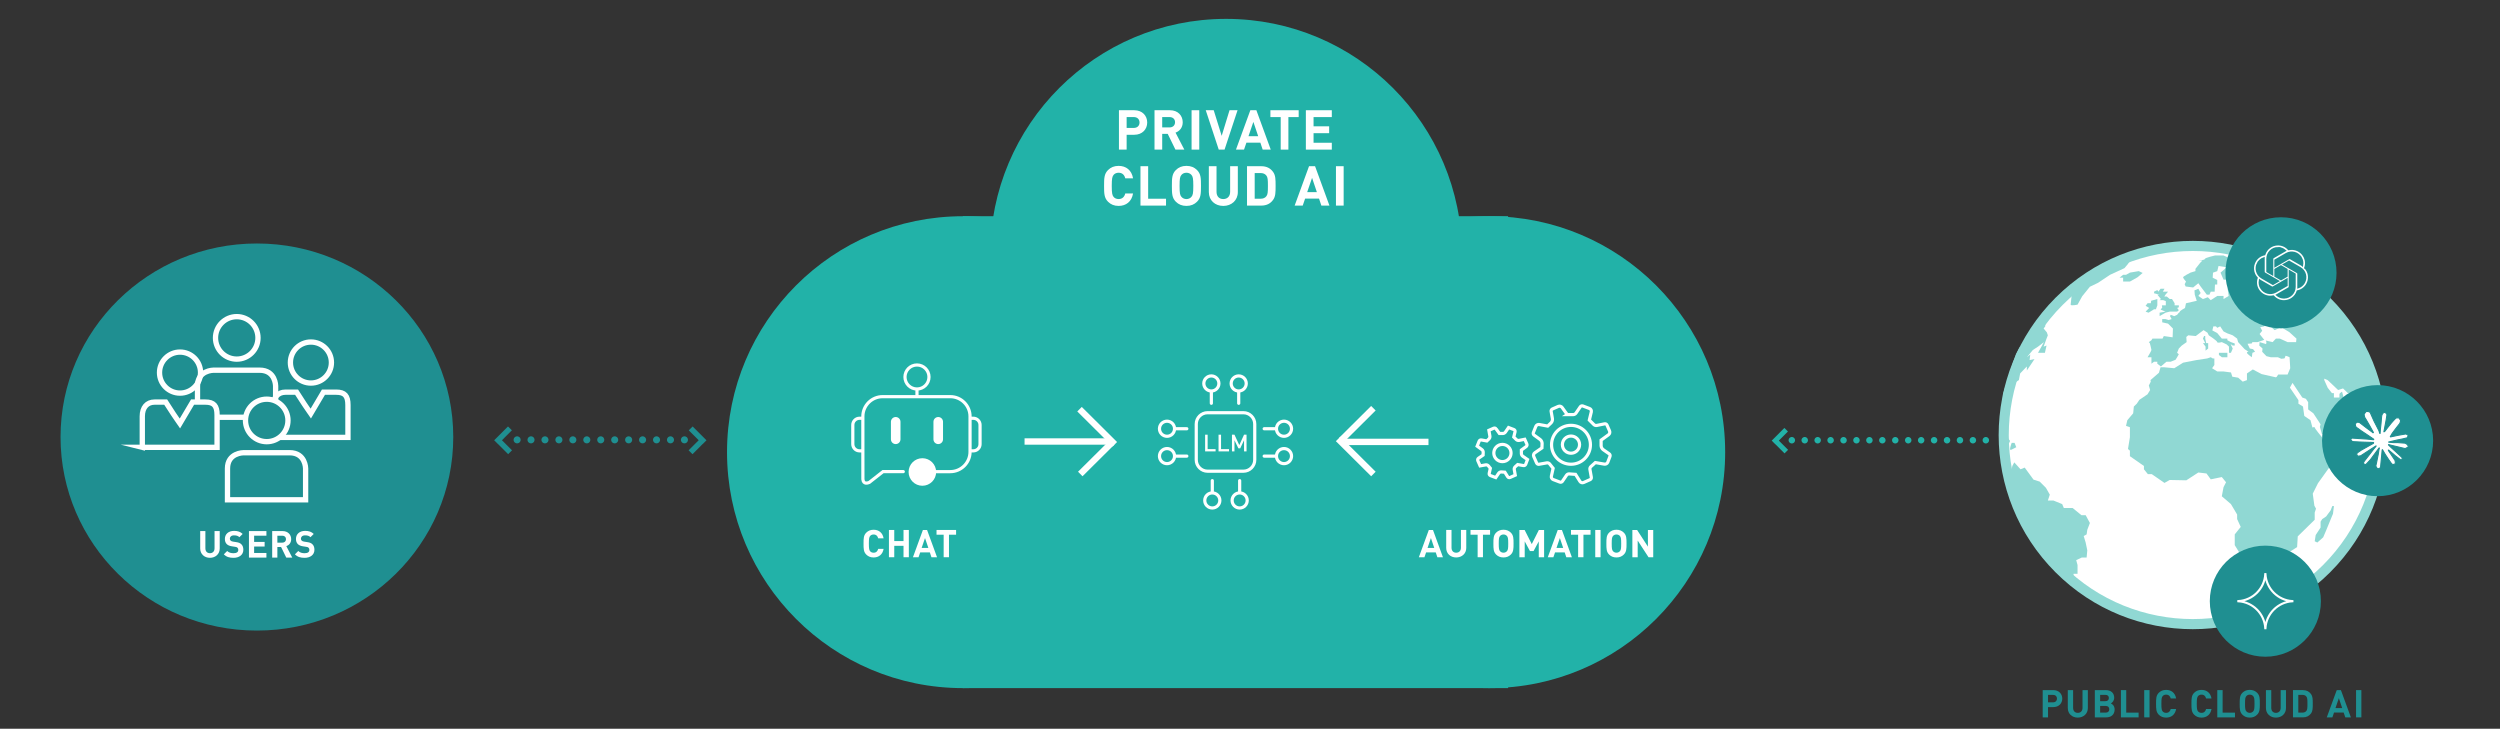 <?xml version="1.0" encoding="UTF-8"?>
<svg id="uuid-d2f7a0fc-56fd-4362-b097-d50e1f290a4d" data-name="Ebene 2" xmlns="http://www.w3.org/2000/svg" width="2350" height="685.03" xmlns:xlink="http://www.w3.org/1999/xlink" viewBox="0 0 2350 685.03">
  <rect x="0" y="0" width="2350" height="685.03" fill="#333333" stroke="none"/>
  <defs>
    <style>
      .uuid-afc7b52f-8d66-4d05-b772-4febc5711195 {
        stroke-dasharray: 0 13.11;
      }

      .uuid-afc7b52f-8d66-4d05-b772-4febc5711195, .uuid-7cacb993-7388-4415-b213-d1f2cb3d803a {
        stroke-width: 6.62px;
      }

      .uuid-afc7b52f-8d66-4d05-b772-4febc5711195, .uuid-7cacb993-7388-4415-b213-d1f2cb3d803a, .uuid-70098ff2-1659-4c8f-8047-ff69c060a7a6, .uuid-bc2408c0-da00-45ae-8cdc-1822648e8619, .uuid-c6019faa-2a8c-441f-bb7f-b197f13ef765, .uuid-349cd2f5-a28a-42f5-8d9e-8904ef898ca8, .uuid-b52c0d27-eb21-4b92-a23e-da7713ceb652, .uuid-0b01b2b1-dac8-480f-b950-4eaa514e774e, .uuid-a1c4c880-60aa-4a97-89f1-cebf29cfbc90, .uuid-33715470-8990-49d8-ba56-2c775e70f24e, .uuid-3d49a1c0-4314-45ba-88cf-d4a5241e283e, .uuid-21f83221-e0b8-456e-bddf-f6f60a8e0f77, .uuid-5ccfe973-0d1d-4ab6-a1d6-6b4c56d14894, .uuid-9e306bff-8c22-465e-9eed-03d23951d408, .uuid-98aa3c09-52c1-442e-9644-d05baf0b4020 {
        fill: none;
      }

      .uuid-afc7b52f-8d66-4d05-b772-4febc5711195, .uuid-7cacb993-7388-4415-b213-d1f2cb3d803a, .uuid-70098ff2-1659-4c8f-8047-ff69c060a7a6, .uuid-349cd2f5-a28a-42f5-8d9e-8904ef898ca8 {
        stroke: #1f8f91;
      }

      .uuid-afc7b52f-8d66-4d05-b772-4febc5711195, .uuid-7cacb993-7388-4415-b213-d1f2cb3d803a, .uuid-b52c0d27-eb21-4b92-a23e-da7713ceb652, .uuid-33715470-8990-49d8-ba56-2c775e70f24e {
        stroke-linejoin: round;
      }

      .uuid-afc7b52f-8d66-4d05-b772-4febc5711195, .uuid-7cacb993-7388-4415-b213-d1f2cb3d803a, .uuid-b52c0d27-eb21-4b92-a23e-da7713ceb652, .uuid-33715470-8990-49d8-ba56-2c775e70f24e, .uuid-5ccfe973-0d1d-4ab6-a1d6-6b4c56d14894, .uuid-9e306bff-8c22-465e-9eed-03d23951d408 {
        stroke-linecap: round;
      }

      .uuid-44dd4cc2-7aca-4ecb-8caa-4e50541d34dc {
        clip-path: url(#uuid-64a927e9-1784-43f2-9fff-190285e25567);
      }

      .uuid-70098ff2-1659-4c8f-8047-ff69c060a7a6, .uuid-349cd2f5-a28a-42f5-8d9e-8904ef898ca8, .uuid-a1c4c880-60aa-4a97-89f1-cebf29cfbc90, .uuid-5ccfe973-0d1d-4ab6-a1d6-6b4c56d14894, .uuid-9e306bff-8c22-465e-9eed-03d23951d408, .uuid-98aa3c09-52c1-442e-9644-d05baf0b4020 {
        stroke-miterlimit: 10;
      }

      .uuid-e61eea0e-3d58-47c3-93eb-e879f2e02508 {
        clip-path: url(#uuid-790e5544-c8ca-4ca6-acc4-bedcd1206ceb);
      }

      .uuid-bc2408c0-da00-45ae-8cdc-1822648e8619 {
        stroke: #90d8d3;
        stroke-width: 9.51px;
      }

      .uuid-189bf5af-bf31-4357-bf2d-1ea995afc2b0 {
        clip-path: url(#uuid-2c6955f2-8b79-4d63-bba4-a75ca6369276);
      }

      .uuid-c6019faa-2a8c-441f-bb7f-b197f13ef765, .uuid-0b01b2b1-dac8-480f-b950-4eaa514e774e, .uuid-a1c4c880-60aa-4a97-89f1-cebf29cfbc90, .uuid-21f83221-e0b8-456e-bddf-f6f60a8e0f77, .uuid-5ccfe973-0d1d-4ab6-a1d6-6b4c56d14894, .uuid-9e306bff-8c22-465e-9eed-03d23951d408, .uuid-98aa3c09-52c1-442e-9644-d05baf0b4020 {
        stroke: #fff;
      }

      .uuid-c6019faa-2a8c-441f-bb7f-b197f13ef765, .uuid-5ccfe973-0d1d-4ab6-a1d6-6b4c56d14894 {
        stroke-width: 3px;
      }

      .uuid-349cd2f5-a28a-42f5-8d9e-8904ef898ca8, .uuid-98aa3c09-52c1-442e-9644-d05baf0b4020 {
        stroke-width: 2px;
      }

      .uuid-b52c0d27-eb21-4b92-a23e-da7713ceb652, .uuid-33715470-8990-49d8-ba56-2c775e70f24e {
        stroke: #22b2a8;
        stroke-width: 6.07px;
      }

      .uuid-c6c911af-cf92-4993-b153-6fcccde9b850 {
        clip-path: url(#uuid-a5c77859-7d01-4daa-83ba-72e986d3bbe5);
      }

      .uuid-74d6d82f-9d6d-4b45-85e9-95e738e63f8b {
        clip-path: url(#uuid-d2914696-e659-4a82-8d0a-624e8242f418);
      }

      .uuid-3a7cbb9e-6a90-4d74-addd-bcc4ed51c1d8 {
        fill: #fff;
      }

      .uuid-0b01b2b1-dac8-480f-b950-4eaa514e774e {
        stroke-width: 6px;
      }

      .uuid-4c8448b6-03ff-4f58-abf9-c15602e42346 {
        fill: #1f8f91;
      }

      .uuid-1942cb28-7837-470d-9c4d-6cb8e040de44 {
        clip-path: url(#uuid-7872c6a9-a1e7-4b81-ac88-0b3a3121aed6);
      }

      .uuid-f7b12cec-5d01-4ba7-9431-53565f7f4c5f {
        clip-path: url(#uuid-f8b3dddc-e993-4634-8f15-1d67b75559b6);
      }

      .uuid-a1c4c880-60aa-4a97-89f1-cebf29cfbc90, .uuid-21f83221-e0b8-456e-bddf-f6f60a8e0f77 {
        stroke-width: 5px;
      }

      .uuid-33715470-8990-49d8-ba56-2c775e70f24e {
        stroke-dasharray: 0 12.16;
      }

      .uuid-80f666b3-2f2f-4368-9797-8c3a0dfa106c {
        clip-path: url(#uuid-4bb48a0a-8afe-4f30-bf1e-22bbcd8ac7a2);
      }

      .uuid-478567bb-f6e1-4d16-8e7e-5e2d0255eb9a {
        clip-path: url(#uuid-9f547848-09be-4279-9aeb-1cf81b370564);
      }

      .uuid-ab32493d-e2b3-4dbf-ac31-6fc348c76230 {
        fill: #22b2a8;
      }

      .uuid-e4c730f6-9bd1-4ad5-bdc1-ac5d57921bd1 {
        clip-path: url(#uuid-fd481a74-57a5-4b0f-8a2f-d42f5782bd5d);
      }

      .uuid-9e306bff-8c22-465e-9eed-03d23951d408 {
        stroke-width: 9px;
      }

      .uuid-dec0888e-6cde-4c42-a35c-39a42129ab02 {
        fill: #90d8d3;
      }

      .uuid-de8fae13-5187-4987-91b0-cd037693c0fe {
        clip-path: url(#uuid-26f22b15-f404-47ab-8e11-c4de301d816d);
      }

      .uuid-e3ae59f6-420b-41c2-b047-0a9363dbd9de {
        clip-path: url(#uuid-091bf2d9-74d8-47c2-a935-994978354a66);
      }

      .uuid-26bb10fd-fcb2-4429-8769-399ab777cd36 {
        clip-path: url(#uuid-fbf5e962-e241-47da-b757-70a91b81773f);
      }
    </style>
    <clipPath id="uuid-f8b3dddc-e993-4634-8f15-1d67b75559b6">
      <rect class="uuid-3d49a1c0-4314-45ba-88cf-d4a5241e283e" x="56.91" y="17.74" width="2230.23" height="667.29"/>
    </clipPath>
    <clipPath id="uuid-091bf2d9-74d8-47c2-a935-994978354a66">
      <rect class="uuid-3d49a1c0-4314-45ba-88cf-d4a5241e283e" x="56.91" y="17.74" width="2230.23" height="667.29"/>
    </clipPath>
    <clipPath id="uuid-26f22b15-f404-47ab-8e11-c4de301d816d">
      <rect class="uuid-3d49a1c0-4314-45ba-88cf-d4a5241e283e" x="56.91" y="17.74" width="2230.23" height="667.29"/>
    </clipPath>
    <clipPath id="uuid-9f547848-09be-4279-9aeb-1cf81b370564">
      <rect class="uuid-3d49a1c0-4314-45ba-88cf-d4a5241e283e" x="56.91" y="17.74" width="2230.23" height="667.29"/>
    </clipPath>
    <clipPath id="uuid-64a927e9-1784-43f2-9fff-190285e25567">
      <rect class="uuid-3d49a1c0-4314-45ba-88cf-d4a5241e283e" x="56.91" y="17.74" width="2230.23" height="667.29"/>
    </clipPath>
    <clipPath id="uuid-790e5544-c8ca-4ca6-acc4-bedcd1206ceb">
      <rect class="uuid-3d49a1c0-4314-45ba-88cf-d4a5241e283e" x="56.91" y="17.74" width="2230.23" height="667.29"/>
    </clipPath>
    <clipPath id="uuid-fbf5e962-e241-47da-b757-70a91b81773f">
      <rect class="uuid-3d49a1c0-4314-45ba-88cf-d4a5241e283e" x="56.91" y="17.74" width="2230.23" height="667.29"/>
    </clipPath>
    <clipPath id="uuid-d2914696-e659-4a82-8d0a-624e8242f418">
      <rect class="uuid-3d49a1c0-4314-45ba-88cf-d4a5241e283e" x="56.91" y="17.74" width="2230.23" height="667.29"/>
    </clipPath>
    <clipPath id="uuid-fd481a74-57a5-4b0f-8a2f-d42f5782bd5d">
      <rect class="uuid-3d49a1c0-4314-45ba-88cf-d4a5241e283e" x="56.91" y="17.74" width="2230.23" height="667.29"/>
    </clipPath>
    <clipPath id="uuid-a5c77859-7d01-4daa-83ba-72e986d3bbe5">
      <rect class="uuid-3d49a1c0-4314-45ba-88cf-d4a5241e283e" x="56.91" y="17.74" width="2230.23" height="667.29"/>
    </clipPath>
    <clipPath id="uuid-4bb48a0a-8afe-4f30-bf1e-22bbcd8ac7a2">
      <rect class="uuid-3d49a1c0-4314-45ba-88cf-d4a5241e283e" x="56.91" y="17.74" width="2230.23" height="667.29"/>
    </clipPath>
    <clipPath id="uuid-2c6955f2-8b79-4d63-bba4-a75ca6369276">
      <rect class="uuid-3d49a1c0-4314-45ba-88cf-d4a5241e283e" x="56.91" y="17.74" width="2230.23" height="667.29"/>
    </clipPath>
    <clipPath id="uuid-7872c6a9-a1e7-4b81-ac88-0b3a3121aed6">
      <rect class="uuid-3d49a1c0-4314-45ba-88cf-d4a5241e283e" x="56.91" y="17.74" width="2230.23" height="667.29"/>
    </clipPath>
  </defs>
  <g id="uuid-7206a2ae-f9e9-4648-8810-12ddfc46ff3e" data-name="Ebene 1">
    <g class="uuid-f7b12cec-5d01-4ba7-9431-53565f7f4c5f">
      <path class="uuid-ab32493d-e2b3-4dbf-ac31-6fc348c76230" d="M905.19,646.83c122.49,0,221.79-99.3,221.79-221.79s-99.3-221.79-221.79-221.79-221.79,99.3-221.79,221.79,99.3,221.79,221.79,221.79"/>
      <path class="uuid-ab32493d-e2b3-4dbf-ac31-6fc348c76230" d="M1399.87,646.83c122.49,0,221.79-99.3,221.79-221.79s-99.3-221.79-221.79-221.79-221.79,99.3-221.79,221.79,99.3,221.79,221.79,221.79"/>
    </g>
    <rect class="uuid-ab32493d-e2b3-4dbf-ac31-6fc348c76230" x="905.19" y="203.24" width="512.42" height="443.58"/>
    <g class="uuid-e3ae59f6-420b-41c2-b047-0a9363dbd9de">
      <path class="uuid-ab32493d-e2b3-4dbf-ac31-6fc348c76230" d="M1152.53,461.32c122.49,0,221.79-99.3,221.79-221.79s-99.3-221.79-221.79-221.79-221.79,99.3-221.79,221.79,99.3,221.79,221.79,221.79"/>
    </g>
    <g>
      <path class="uuid-3a7cbb9e-6a90-4d74-addd-bcc4ed51c1d8" d="M1066.16,103.61c7.7,0,12.22,5.25,12.22,11.54s-4.52,11.54-12.22,11.54h-7.12v13.94h-7.23v-37.03h14.35ZM1059.04,110.06v10.19h6.76c3.28,0,5.36-2.08,5.36-5.1s-2.08-5.1-5.36-5.1h-6.76Z"/>
      <path class="uuid-3a7cbb9e-6a90-4d74-addd-bcc4ed51c1d8" d="M1099.75,103.61c7.59,0,12.01,5.15,12.01,11.34,0,5.2-3.17,8.48-6.76,9.72l8.27,15.96h-8.37l-7.23-14.77h-5.2v14.77h-7.23v-37.03h14.51ZM1092.47,110.06v9.72h6.87c3.17,0,5.2-1.98,5.2-4.89s-2.03-4.84-5.2-4.84h-6.87Z"/>
      <path class="uuid-3a7cbb9e-6a90-4d74-addd-bcc4ed51c1d8" d="M1127.31,140.64h-7.23v-37.03h7.23v37.03Z"/>
      <path class="uuid-3a7cbb9e-6a90-4d74-addd-bcc4ed51c1d8" d="M1151.08,140.64h-5.46l-12.22-37.03h7.49l7.49,24.08,7.38-24.08h7.54l-12.22,37.03Z"/>
      <path class="uuid-3a7cbb9e-6a90-4d74-addd-bcc4ed51c1d8" d="M1194.5,140.64h-7.59l-2.18-6.55h-13.1l-2.24,6.55h-7.59l13.52-37.03h5.67l13.52,37.03ZM1173.59,128h9.1l-4.52-13.42-4.58,13.42Z"/>
      <path class="uuid-3a7cbb9e-6a90-4d74-addd-bcc4ed51c1d8" d="M1220.76,110.06h-9.67v30.58h-7.23v-30.58h-9.67v-6.45h26.57v6.45Z"/>
      <path class="uuid-3a7cbb9e-6a90-4d74-addd-bcc4ed51c1d8" d="M1251.9,110.06h-17.16v8.68h14.66v6.45h-14.66v9h17.16v6.45h-24.39v-37.03h24.39v6.45Z"/>
    </g>
    <g>
      <path class="uuid-3a7cbb9e-6a90-4d74-addd-bcc4ed51c1d8" d="M1065.07,167.62h-7.33c-.73-3.02-2.65-5.25-6.24-5.25-1.98,0-3.59.73-4.63,1.92-1.35,1.56-1.82,3.38-1.82,10.45s.47,8.89,1.82,10.45c1.04,1.2,2.65,1.92,4.63,1.92,3.59,0,5.51-2.24,6.24-5.25h7.33c-1.3,7.75-6.66,11.7-13.57,11.7-4.26,0-7.38-1.4-9.93-3.9-3.69-3.69-3.74-7.85-3.74-14.92s.05-11.23,3.74-14.92c2.55-2.5,5.67-3.9,9.93-3.9,6.92,0,12.27,3.95,13.57,11.7Z"/>
      <path class="uuid-3a7cbb9e-6a90-4d74-addd-bcc4ed51c1d8" d="M1079.26,186.81h16.8v6.45h-24.02v-37.03h7.23v30.58Z"/>
      <path class="uuid-3a7cbb9e-6a90-4d74-addd-bcc4ed51c1d8" d="M1125.18,159.82c3.69,3.64,3.74,7.85,3.74,14.92s-.05,11.28-3.74,14.92c-2.55,2.5-5.67,3.9-9.93,3.9s-7.38-1.4-9.93-3.9c-3.69-3.69-3.74-7.85-3.74-14.92s.05-11.23,3.74-14.92c2.55-2.5,5.67-3.9,9.93-3.9s7.38,1.4,9.93,3.9ZM1110.62,164.35c-1.4,1.56-1.82,3.33-1.82,10.4s.42,8.79,1.82,10.35c1.04,1.2,2.65,2.03,4.63,2.03s3.59-.83,4.63-2.03c1.4-1.56,1.82-3.28,1.82-10.35s-.42-8.84-1.82-10.4c-1.04-1.2-2.65-1.98-4.63-1.98s-3.59.78-4.63,1.98Z"/>
      <path class="uuid-3a7cbb9e-6a90-4d74-addd-bcc4ed51c1d8" d="M1163.56,180.57c0,7.85-6.03,13-13.68,13s-13.57-5.15-13.57-13v-24.34h7.23v24.08c0,4.21,2.44,6.81,6.34,6.81s6.45-2.6,6.45-6.81v-24.08h7.23v24.34Z"/>
      <path class="uuid-3a7cbb9e-6a90-4d74-addd-bcc4ed51c1d8" d="M1185.55,156.24c5.04,0,8.63,1.87,11.18,5.41,2.29,3.17,2.34,6.97,2.34,13.1s-.05,9.93-2.34,13.1c-2.55,3.54-6.14,5.41-11.18,5.41h-13.36v-37.03h13.36ZM1179.41,162.68v24.13h5.51c2.44,0,4.21-.78,5.41-2.29,1.35-1.61,1.51-3.9,1.51-9.78s-.16-8.17-1.51-9.78c-1.2-1.51-2.96-2.29-5.41-2.29h-5.51Z"/>
      <path class="uuid-3a7cbb9e-6a90-4d74-addd-bcc4ed51c1d8" d="M1249.67,193.26h-7.59l-2.18-6.55h-13.1l-2.24,6.55h-7.59l13.52-37.03h5.67l13.52,37.03ZM1228.76,180.62h9.1l-4.52-13.42-4.58,13.42Z"/>
      <path class="uuid-3a7cbb9e-6a90-4d74-addd-bcc4ed51c1d8" d="M1263.03,193.26h-7.23v-37.03h7.23v37.03Z"/>
    </g>
    <g class="uuid-de8fae13-5187-4987-91b0-cd037693c0fe">
      <path class="uuid-3a7cbb9e-6a90-4d74-addd-bcc4ed51c1d8" d="M877.48,443.66c0,5.77-4.68,10.45-10.45,10.45s-10.45-4.68-10.45-10.45,4.68-10.45,10.45-10.45,10.45,4.68,10.45,10.45"/>
      <circle class="uuid-a1c4c880-60aa-4a97-89f1-cebf29cfbc90" cx="867.03" cy="443.66" r="10.45"/>
    </g>
    <path class="uuid-9e306bff-8c22-465e-9eed-03d23951d408" d="M881.94,396.49v16.45M841.96,396.49v16.45"/>
    <g class="uuid-478567bb-f6e1-4d16-8e7e-5e2d0255eb9a">
      <path class="uuid-5ccfe973-0d1d-4ab6-a1d6-6b4c56d14894" d="M861.96,365.66v7.1M861.96,343.08c-6.23,0-11.29,5.05-11.29,11.29s5.05,11.29,11.29,11.29,11.29-5.05,11.29-11.29-5.05-11.29-11.29-11.29ZM911.96,423.8h2.99c3.46,0,6.29-2.83,6.29-6.29v-18.06c0-3.46-2.83-6.29-6.29-6.29h-2.99M810.92,393.16h-2.99c-3.46,0-6.29,2.83-6.29,6.29v18.06c0,3.46,2.83,6.29,6.29,6.29h2.99M849.08,443.33h-19.06l-12.9,10.13c-1.29.54-5.59,2.14-6-3.01-.03-.35-.03-25.33-.03-25.68v-33.35c0-10.21,8.35-18.57,18.57-18.57h63.61c10.21,0,18.57,8.36,18.57,18.57v33.35c0,10.21-8.35,18.57-18.57,18.57h-25.3"/>
    </g>
    <g>
      <path class="uuid-3a7cbb9e-6a90-4d74-addd-bcc4ed51c1d8" d="M830.59,506.05h-5.08c-.5-2.09-1.84-3.63-4.32-3.63-1.37,0-2.48.5-3.2,1.33-.94,1.08-1.26,2.34-1.26,7.24s.32,6.16,1.26,7.24c.72.83,1.84,1.33,3.2,1.33,2.48,0,3.82-1.55,4.32-3.64h5.08c-.9,5.36-4.61,8.1-9.39,8.1-2.95,0-5.11-.97-6.88-2.7-2.56-2.56-2.59-5.44-2.59-10.33s.04-7.78,2.59-10.33c1.76-1.73,3.92-2.7,6.88-2.7,4.79,0,8.5,2.74,9.39,8.1Z"/>
      <path class="uuid-3a7cbb9e-6a90-4d74-addd-bcc4ed51c1d8" d="M854.31,523.8h-5v-10.73h-8.71v10.73h-5v-25.63h5v10.44h8.71v-10.44h5v25.63Z"/>
      <path class="uuid-3a7cbb9e-6a90-4d74-addd-bcc4ed51c1d8" d="M880.81,523.8h-5.25l-1.51-4.54h-9.07l-1.55,4.54h-5.26l9.36-25.63h3.92l9.36,25.63ZM866.34,515.05h6.3l-3.13-9.29-3.17,9.29Z"/>
      <path class="uuid-3a7cbb9e-6a90-4d74-addd-bcc4ed51c1d8" d="M898.74,502.63h-6.7v21.17h-5v-21.17h-6.7v-4.46h18.39v4.46Z"/>
    </g>
    <g class="uuid-44dd4cc2-7aca-4ecb-8caa-4e50541d34dc">
      <path class="uuid-5ccfe973-0d1d-4ab6-a1d6-6b4c56d14894" d="M1179.46,432.29v-33.7c0-5.85-4.79-10.64-10.64-10.64h-33.7c-5.85,0-10.64,4.79-10.64,10.64v33.7c0,5.85,4.79,10.64,10.64,10.64h33.7c5.85,0,10.64-4.79,10.64-10.64ZM1115.61,403.02h-11.53M1096.99,395.93c-3.92,0-7.09,3.18-7.09,7.09s3.18,7.09,7.09,7.09,7.09-3.18,7.09-7.09-3.18-7.09-7.09-7.09ZM1115.61,428.74h-11.53M1096.99,421.65c-3.92,0-7.09,3.18-7.09,7.09s3.18,7.09,7.09,7.09,7.09-3.18,7.09-7.09-3.18-7.09-7.09-7.09ZM1138.67,379.08v-11.53M1131.58,360.46c0-3.92,3.18-7.09,7.09-7.09s7.09,3.18,7.09,7.09-3.18,7.09-7.09,7.09-7.09-3.18-7.09-7.09ZM1164.39,379.08v-11.53M1157.29,360.46c0-3.92,3.18-7.09,7.09-7.09s7.09,3.18,7.09,7.09-3.18,7.09-7.09,7.09-7.09-3.18-7.09-7.09ZM1188.33,403.02h11.53M1206.95,395.93c3.92,0,7.09,3.18,7.09,7.09s-3.18,7.09-7.09,7.09-7.09-3.18-7.09-7.09,3.18-7.09,7.09-7.09ZM1188.33,428.74h11.53M1206.95,421.65c3.92,0,7.09,3.18,7.09,7.09s-3.18,7.09-7.09,7.09-7.09-3.18-7.09-7.09,3.18-7.09,7.09-7.09ZM1165.28,451.8v11.53M1172.37,470.42c0,3.92-3.18,7.09-7.09,7.09s-7.09-3.18-7.09-7.09,3.18-7.09,7.09-7.09,7.09,3.18,7.09,7.09ZM1139.56,451.8v11.53M1146.65,470.42c0,3.92-3.18,7.09-7.09,7.09s-7.09-3.18-7.09-7.09,3.18-7.09,7.09-7.09,7.09,3.18,7.09,7.09Z"/>
    </g>
    <g>
      <path class="uuid-3a7cbb9e-6a90-4d74-addd-bcc4ed51c1d8" d="M1135.17,422.17h7.49v2.14h-9.85v-15.7h2.36v13.56Z"/>
      <path class="uuid-3a7cbb9e-6a90-4d74-addd-bcc4ed51c1d8" d="M1147.79,422.17h7.49v2.14h-9.85v-15.7h2.36v13.56Z"/>
      <path class="uuid-3a7cbb9e-6a90-4d74-addd-bcc4ed51c1d8" d="M1171.76,424.31h-2.36v-10.5l-3.58,7.65h-1.75l-3.67-7.65v10.5h-2.36v-15.7h2.36l4.54,9.77,4.45-9.77h2.36v15.7Z"/>
    </g>
    <line class="uuid-0b01b2b1-dac8-480f-b950-4eaa514e774e" x1="1015.46" y1="445.56" x2="1045.46" y2="415.75"/>
    <line class="uuid-0b01b2b1-dac8-480f-b950-4eaa514e774e" x1="1047.93" y1="417.62" x2="1014.76" y2="384.64"/>
    <line class="uuid-0b01b2b1-dac8-480f-b950-4eaa514e774e" x1="963.08" y1="415.01" x2="1041.64" y2="415.01"/>
    <g class="uuid-e61eea0e-3d58-47c3-93eb-e879f2e02508">
      <path class="uuid-4c8448b6-03ff-4f58-abf9-c15602e42346" d="M241.48,592.74c101.94,0,184.58-81.45,184.58-181.93s-82.64-181.93-184.58-181.93S56.91,310.33,56.91,410.81s82.64,181.93,184.58,181.93"/>
    </g>
    <g>
      <path class="uuid-3a7cbb9e-6a90-4d74-addd-bcc4ed51c1d8" d="M206.54,515.59c0,5.29-4.06,8.75-9.21,8.75s-9.14-3.46-9.14-8.75v-16.38h4.87v16.21c0,2.83,1.65,4.58,4.27,4.58s4.34-1.75,4.34-4.58v-16.21h4.87v16.38Z"/>
      <path class="uuid-3a7cbb9e-6a90-4d74-addd-bcc4ed51c1d8" d="M228.1,501.91l-3.08,3.05c-1.33-1.33-2.83-1.72-5.11-1.72-2.59,0-3.85,1.44-3.85,3.15,0,.67.21,1.29.74,1.79.49.46,1.23.81,2.28.95l2.98.46c2.28.32,3.68.91,4.76,1.96,1.33,1.26,1.92,3.01,1.92,5.25,0,4.83-3.99,7.56-9.24,7.56-3.78,0-6.65-.8-9.1-3.29l3.15-3.15c1.58,1.58,3.71,2.1,5.99,2.1,2.91,0,4.45-1.12,4.45-3.12,0-.84-.25-1.54-.77-2.06-.49-.46-1.05-.67-2.24-.84l-2.98-.46c-2.1-.31-3.71-.98-4.83-2.06-1.19-1.16-1.79-2.8-1.79-4.9,0-4.45,3.29-7.56,8.68-7.56,3.43,0,5.92.84,8.05,2.91Z"/>
      <path class="uuid-3a7cbb9e-6a90-4d74-addd-bcc4ed51c1d8" d="M250.43,503.55h-11.55v5.85h9.87v4.34h-9.87v6.06h11.55v4.34h-16.42v-24.92h16.42v4.34Z"/>
      <path class="uuid-3a7cbb9e-6a90-4d74-addd-bcc4ed51c1d8" d="M265.62,499.21c5.11,0,8.09,3.47,8.09,7.63,0,3.5-2.14,5.71-4.55,6.55l5.57,10.75h-5.64l-4.87-9.94h-3.5v9.94h-4.87v-24.92h9.77ZM260.72,503.55v6.55h4.62c2.14,0,3.5-1.33,3.5-3.29s-1.37-3.25-3.5-3.25h-4.62Z"/>
      <path class="uuid-3a7cbb9e-6a90-4d74-addd-bcc4ed51c1d8" d="M294.91,501.91l-3.08,3.05c-1.33-1.33-2.83-1.72-5.11-1.72-2.59,0-3.85,1.44-3.85,3.15,0,.67.21,1.29.74,1.79.49.46,1.23.81,2.28.95l2.98.46c2.28.32,3.68.91,4.76,1.96,1.33,1.26,1.93,3.01,1.93,5.25,0,4.83-3.99,7.56-9.24,7.56-3.78,0-6.65-.8-9.1-3.29l3.15-3.15c1.58,1.58,3.71,2.1,5.99,2.1,2.91,0,4.45-1.12,4.45-3.12,0-.84-.25-1.54-.77-2.06-.49-.46-1.05-.67-2.24-.84l-2.98-.46c-2.1-.31-3.71-.98-4.83-2.06-1.19-1.16-1.79-2.8-1.79-4.9,0-4.45,3.29-7.56,8.68-7.56,3.43,0,5.92.84,8.05,2.91Z"/>
    </g>
    <g class="uuid-26bb10fd-fcb2-4429-8769-399ab777cd36">
      <path class="uuid-a1c4c880-60aa-4a97-89f1-cebf29cfbc90" d="M256.77,411.16h70.3v-30.46c0-8.68-3.07-12.06-10.95-12.06h-12.08l-11.9,20.1-2.97-4.29c-.06-.08-5.18-7.49-10.4-15.81h-10.47c-7.11,0-11.52,5.11-11.52,13.33v29.19Z"/>
      <circle class="uuid-21f83221-e0b8-456e-bddf-f6f60a8e0f77" cx="292.26" cy="340.79" r="19.28"/>
      <circle class="uuid-21f83221-e0b8-456e-bddf-f6f60a8e0f77" cx="222.54" cy="317.61" r="19.97"/>
      <path class="uuid-21f83221-e0b8-456e-bddf-f6f60a8e0f77" d="M259.08,392.25v-29.47s0-14.81-15.04-14.81h-43.35s-15.04,0-15.04,14.81v29.47h73.42Z"/>
      <path class="uuid-4c8448b6-03ff-4f58-abf9-c15602e42346" d="M250.73,415.16c11.03,0,19.97-8.94,19.97-19.97s-8.94-19.97-19.97-19.97-19.97,8.94-19.97,19.97,8.94,19.97,19.97,19.97"/>
      <circle class="uuid-21f83221-e0b8-456e-bddf-f6f60a8e0f77" cx="250.73" cy="395.2" r="19.97"/>
      <path class="uuid-21f83221-e0b8-456e-bddf-f6f60a8e0f77" d="M287.27,469.83v-29.47s0-14.81-15.04-14.81h-43.35s-15.04,0-15.04,14.81v29.47h73.42Z"/>
      <path class="uuid-4c8448b6-03ff-4f58-abf9-c15602e42346" d="M133.74,420.48h70.3v-30.46c0-8.68-3.07-12.06-10.95-12.06h-12.08l-11.9,20.1-2.97-4.29c-.06-.08-5.18-7.49-10.4-15.81h-10.47c-7.11,0-11.52,5.11-11.52,13.33v29.19Z"/>
      <path class="uuid-a1c4c880-60aa-4a97-89f1-cebf29cfbc90" d="M133.74,420.48h70.3v-30.46c0-8.68-3.07-12.06-10.95-12.06h-12.08l-11.9,20.1-2.97-4.29c-.06-.08-5.18-7.49-10.4-15.81h-10.47c-7.11,0-11.52,5.11-11.52,13.33v29.19Z"/>
      <circle class="uuid-21f83221-e0b8-456e-bddf-f6f60a8e0f77" cx="169.23" cy="350.24" r="19.28"/>
    </g>
    <line class="uuid-afc7b52f-8d66-4d05-b772-4febc5711195" x1="630.25" y1="413.45" x2="492.64" y2="413.45"/>
    <path class="uuid-7cacb993-7388-4415-b213-d1f2cb3d803a" d="M486.09,413.45h0M643.36,413.45h0"/>
    <polygon class="uuid-4c8448b6-03ff-4f58-abf9-c15602e42346" points="471.84 413.83 481.16 404.51 477.52 400.87 464.53 413.86 468.16 417.5 468.2 417.46 477.66 426.92 481.3 423.28 471.84 413.83"/>
    <polygon class="uuid-4c8448b6-03ff-4f58-abf9-c15602e42346" points="656.77 413.83 647.45 404.51 651.09 400.87 664.08 413.86 660.44 417.5 660.41 417.46 650.95 426.92 647.31 423.28 656.77 413.83"/>
    <g>
      <path class="uuid-3a7cbb9e-6a90-4d74-addd-bcc4ed51c1d8" d="M1356.36,523.8h-5.25l-1.51-4.54h-9.07l-1.55,4.54h-5.26l9.36-25.63h3.92l9.36,25.63ZM1341.89,515.05h6.3l-3.13-9.29-3.17,9.29Z"/>
      <path class="uuid-3a7cbb9e-6a90-4d74-addd-bcc4ed51c1d8" d="M1378.29,515.01c0,5.44-4.17,9-9.47,9s-9.39-3.56-9.39-9v-16.85h5v16.67c0,2.92,1.69,4.72,4.39,4.72s4.46-1.8,4.46-4.72v-16.67h5v16.85Z"/>
      <path class="uuid-3a7cbb9e-6a90-4d74-addd-bcc4ed51c1d8" d="M1400.68,502.63h-6.7v21.17h-5v-21.17h-6.7v-4.46h18.39v4.46Z"/>
      <path class="uuid-3a7cbb9e-6a90-4d74-addd-bcc4ed51c1d8" d="M1420.15,500.65c2.56,2.52,2.59,5.44,2.59,10.33s-.04,7.81-2.59,10.33c-1.76,1.73-3.92,2.7-6.88,2.7s-5.11-.97-6.88-2.7c-2.56-2.56-2.59-5.44-2.59-10.33s.04-7.78,2.59-10.33c1.76-1.73,3.92-2.7,6.88-2.7s5.11.97,6.88,2.7ZM1410.08,503.78c-.97,1.08-1.26,2.3-1.26,7.2s.29,6.08,1.26,7.16c.72.83,1.84,1.4,3.2,1.4s2.48-.58,3.2-1.4c.97-1.08,1.26-2.27,1.26-7.16s-.29-6.12-1.26-7.2c-.72-.83-1.84-1.37-3.2-1.37s-2.48.54-3.2,1.37Z"/>
      <path class="uuid-3a7cbb9e-6a90-4d74-addd-bcc4ed51c1d8" d="M1451.44,523.8h-5v-14.9l-4.9,9.11h-3.38l-4.93-9.11v14.9h-5v-25.63h4.93l6.7,13.28,6.66-13.28h4.93v25.63Z"/>
      <path class="uuid-3a7cbb9e-6a90-4d74-addd-bcc4ed51c1d8" d="M1477.57,523.8h-5.25l-1.51-4.54h-9.07l-1.55,4.54h-5.26l9.36-25.63h3.92l9.36,25.63ZM1463.1,515.05h6.3l-3.13-9.29-3.17,9.29Z"/>
      <path class="uuid-3a7cbb9e-6a90-4d74-addd-bcc4ed51c1d8" d="M1495.14,502.63h-6.7v21.17h-5v-21.17h-6.7v-4.46h18.39v4.46Z"/>
      <path class="uuid-3a7cbb9e-6a90-4d74-addd-bcc4ed51c1d8" d="M1504.54,523.8h-5v-25.63h5v25.63Z"/>
      <path class="uuid-3a7cbb9e-6a90-4d74-addd-bcc4ed51c1d8" d="M1526.35,500.65c2.56,2.52,2.59,5.44,2.59,10.33s-.04,7.81-2.59,10.33c-1.76,1.73-3.92,2.7-6.88,2.7s-5.11-.97-6.88-2.7c-2.56-2.56-2.59-5.44-2.59-10.33s.04-7.78,2.59-10.33c1.76-1.73,3.92-2.7,6.88-2.7s5.11.97,6.88,2.7ZM1516.27,503.78c-.97,1.08-1.26,2.3-1.26,7.2s.29,6.08,1.26,7.16c.72.83,1.84,1.4,3.2,1.4s2.48-.58,3.2-1.4c.97-1.08,1.26-2.27,1.26-7.16s-.29-6.12-1.26-7.2c-.72-.83-1.84-1.37-3.2-1.37s-2.48.54-3.2,1.37Z"/>
      <path class="uuid-3a7cbb9e-6a90-4d74-addd-bcc4ed51c1d8" d="M1554.04,523.8h-4.43l-10.19-15.66v15.66h-5v-25.63h4.46l10.15,15.66v-15.66h5v25.63Z"/>
    </g>
    <g class="uuid-74d6d82f-9d6d-4b45-85e9-95e738e63f8b">
      <path class="uuid-c6019faa-2a8c-441f-bb7f-b197f13ef765" d="M1406.37,403.14c-.49-.69-1.52-.97-2.29-.62l-4.54,2.01.96,5.49c.15.83-.23,1.98-.85,2.56l-2.04,1.92-5.14-.95c-.83-.15-1.76.36-2.07,1.14l-1.88,4.7,4.53,3.3c.68.5,1.21,1.58,1.17,2.43l-.11,2.67-4.33,2.98c-.7.48-.98,1.49-.64,2.26l2.17,4.9,5.31-.95c.83-.15,1.93.26,2.46.92l1.84,2.3-1.07,4.8c-.18.82.31,1.73,1.1,2.03l5.04,1.91,2.81-4.15c.48-.7,1.54-1.22,2.38-1.16l3.37.24,2.68,4.3c.45.72,1.44,1.02,2.21.67l4.89-2.18-.95-5.31c-.15-.83.24-1.96.87-2.53l2.36-2.12,5.48.96c.83.14,1.75-.38,2.05-1.17l1.72-4.51-4.51-3.15c-.69-.48-1.25-1.56-1.25-2.4v-3.37l4.53-3.3c.68-.5.96-1.53.62-2.3l-2.01-4.54-5.32,1.09c-.83.17-1.98-.18-2.58-.77l-2.41-2.42,1.21-4.98c.2-.82-.28-1.73-1.07-2.03l-5.04-1.91-2.98,4.34c-.48.7-1.55,1.26-2.4,1.26h-3.19l-3.13-4.35ZM1473.16,389.71h5.75c.85,0,1.94-.57,2.42-1.27l4.19-6.1c.48-.7,1.52-1.03,2.32-.73l6.34,2.4c1.22.46,1.96,1.86,1.65,3.13l-1.87,7.7,4.31,4.31c.6.6,1.77.95,2.61.78l7.5-1.54c.84-.17,1.79.32,2.14,1.1l2.47,5.61c.53,1.19.1,2.78-.96,3.55l-7,5.09v5.2c0,1.3.87,2.97,1.94,3.71l5.71,3.98c.7.49,1.02,1.53.72,2.33l-2.11,5.53c-.47,1.22-1.89,2.02-3.17,1.8l-8.48-1.48-4.25,3.83c-.64.57-1.03,1.72-.88,2.56l1.34,7.49c.15.84-.36,1.8-1.14,2.15l-6.15,2.73c-1.19.53-2.72.06-3.41-1.04l-4.15-6.64-6.02-.43c-.85-.06-1.93.46-2.41,1.17l-3.94,5.81c-.48.71-1.51,1.04-2.31.73l-6.34-2.4c-1.22-.46-1.98-1.87-1.7-3.14l1.65-7.42-3.36-4.2c-.53-.67-1.65-1.08-2.49-.93l-7.49,1.34c-.84.15-1.8-.36-2.15-1.14l-2.73-6.15c-.53-1.19-.09-2.76.99-3.49l6.7-4.61.17-4.12c.06-1.3-.76-2.98-1.81-3.75l-5.75-4.18c-.69-.5-.99-1.55-.68-2.35l2.33-5.83c.48-1.21,1.92-2,3.2-1.76l7.94,1.46,3.15-2.97c.95-.89,1.54-2.66,1.31-3.95l-1.22-6.95c-.15-.84.37-1.8,1.15-2.15l5.61-2.47c1.19-.53,2.78-.1,3.54.96l4.83,6.72Z"/>
      <path class="uuid-c6019faa-2a8c-441f-bb7f-b197f13ef765" d="M1476.73,426.03c4.46,0,8.07-3.61,8.07-8.07s-3.61-8.07-8.07-8.07-8.07,3.61-8.07,8.07,3.61,8.07,8.07,8.07ZM1412.28,433.94c4.48,0,8.1-3.63,8.1-8.1s-3.63-8.1-8.1-8.1-8.1,3.63-8.1,8.1,3.63,8.1,8.1,8.1ZM1458.45,418.1c0-10.09,8.18-18.28,18.28-18.28s18.28,8.18,18.28,18.28-8.18,18.28-18.28,18.28-18.28-8.18-18.28-18.28Z"/>
    </g>
    <line class="uuid-0b01b2b1-dac8-480f-b950-4eaa514e774e" x1="1291" y1="383.73" x2="1261" y2="413.55"/>
    <line class="uuid-0b01b2b1-dac8-480f-b950-4eaa514e774e" x1="1257.82" y1="412.58" x2="1291" y2="445.56"/>
    <line class="uuid-0b01b2b1-dac8-480f-b950-4eaa514e774e" x1="1342.77" y1="415.39" x2="1264.21" y2="415.39"/>
    <line class="uuid-33715470-8990-49d8-ba56-2c775e70f24e" x1="1854.52" y1="413.82" x2="1690.39" y2="413.82"/>
    <path class="uuid-b52c0d27-eb21-4b92-a23e-da7713ceb652" d="M1684.31,413.82h0M1866.68,413.82h0"/>
    <polygon class="uuid-ab32493d-e2b3-4dbf-ac31-6fc348c76230" points="1672.11 414.16 1680.67 405.6 1677.33 402.26 1665.4 414.2 1668.74 417.54 1668.77 417.5 1677.46 426.19 1680.8 422.85 1672.11 414.16"/>
    <g class="uuid-e4c730f6-9bd1-4ad5-bdc1-ac5d57921bd1">
      <path class="uuid-3a7cbb9e-6a90-4d74-addd-bcc4ed51c1d8" d="M2061.24,586.68c98.17,0,177.75-79.58,177.75-177.75s-79.58-177.75-177.75-177.75-177.75,79.58-177.75,177.75,79.58,177.75,177.75,177.75"/>
      <circle class="uuid-bc2408c0-da00-45ae-8cdc-1822648e8619" cx="2061.24" cy="408.93" r="177.75" transform="translate(314.57 1577.29) rotate(-45)"/>
      <path class="uuid-dec0888e-6cde-4c42-a35c-39a42129ab02" d="M2030.96,345.21h3.06l9.8.92,8.27-5.21,12.56-2.45,10.11-1.53,3.37-1.13,1.84,1.13h1.53v6.15l-2.14,3.04,4.9,3.06h5.9l6.97.92,1.23,3.98,5.51.92,4.29,3.73,3.98-1.42v-6.29l5.51-3.76,8.27,4.37,13.5,3.06,4.26-1.23,6.69,7.74,10.15,14.93v3.35l4.29,2.66,1.22,8.84,5.82,4.01,1.84,6.87s2.14-.92,2.14,0,6.74,9.06,6.74,9.06l2.45,6.25,14.09-7.35-3.37,16.54-3.68,9.49-13.17,18.38-4.9,9.8,1.53,11.33,1.53,2.76-1.23,3.68v6.74l-15.93,15.62-.61,10.11-6.74,4.29-.61,5.51-6.74,5.82-6.74,8.27-10.02,3.98-13.42,4.29,2.91-5.51-5.82-4.29-4.59-4.9-1.53-10.72-5.32-8.58v-10.11l5.62-7.04-3.37-7.35v-4.29l-5.82-9.8-8.58-7.35,1.61-8.58,2.37-4.59-3.98-4.9-10.41,2.14-3.98-5.51-7.67-.92-11.32,7.35-15.62-.31-4.9,2.76-11.94-8.27h-3.68l-3.68-4.55v-3.11l-13.19-9.19v-5.21l-1.81-1.53,1.81-11.15v-9.37l-3.65-1.23,1.22-5.34,5.51-6.49.61-6.36,2.76-2.66,2.45-3.65,7.66-5.21,2.45-4.01-1.22-4.26,1.84-3.62-.31-1.42,7.96-6.91,1.53-5.21Z"/>
    </g>
    <polygon class="uuid-dec0888e-6cde-4c42-a35c-39a42129ab02" points="2181.35 490.39 2182.88 487.94 2186.55 485.48 2190.84 479.67 2192.37 475.68 2193.9 475.68 2192.99 483.03 2192.07 485.18 2186.55 498.66 2183.8 505.09 2178.28 509.99 2175.83 508.76 2176.75 502.94 2181.35 495.9 2181.35 490.39"/>
    <polygon class="uuid-dec0888e-6cde-4c42-a35c-39a42129ab02" points="1890.99 441.12 1891.6 438.01 1893.44 434.64 1899.26 441.12 1903.24 439.54 1911.51 450.87 1917.33 452.71 1923.15 458.53 1926.82 464.96 1924.99 470.48 1930.19 470.48 1938.46 473.85 1939.99 477.52 1941.83 477.52 1948.26 477.52 1956.53 484.26 1960.52 484.26 1964.5 491.61 1962.05 498.04 1961.43 502.33 1958.68 503.86 1960.52 509.99 1962.05 517.34 1961.43 524.08 1956.84 524.08 1951.63 526.53 1952.89 531.12 1952.89 539.39 1949.18 539.39 1948.88 542.15 1950.41 543.68 1948.26 544.9 1952.89 553.79 1939.38 542.76 1933.26 535.72 1922.84 521.01 1913.35 502.64 1905.24 492.84 1894.36 471.7 1895.58 466.5 1892.52 464.05 1890.99 449.04 1890.99 447.09 1890.99 445.36 1890.99 441.12"/>
    <g class="uuid-c6c911af-cf92-4993-b153-6fcccde9b850">
      <path class="uuid-dec0888e-6cde-4c42-a35c-39a42129ab02" d="M1880.84,400.24l2.06-15.87-.19-13.74s5.42-16.23,5.42-17.15,6.83-20.52,6.83-20.52l3.68-7.12v7.12l3.06-7.12,5.82-7.58v-5.51l4.29-3.37v-4.9l5.82-4.59v6.9l2.45-2.62,2.45-4.29v6.9l-1.53,1.98,3.06,3.68.92,2.76-1.22,3.06-2.76,7.58,2.76-1.03-1.53,6.8h-6.47l5.55-10.03-5.55,4.26-4.86,3.14-5.66,6.83,3.21-2.54-.61,5.21,4.59-.92-7.19,10.72v-3.81l-6.28,6.56-1.22,6.29-4.04,2.59-2.7,8.27-1.84,9.85-3.83,8.83v17.46l-1.68-3.37-1.84-7.96-.96,7.25Z"/>
    </g>
    <polygon class="uuid-dec0888e-6cde-4c42-a35c-39a42129ab02" points="1883.03 410.93 1885.32 409.22 1889.46 414.43 1888.14 417.49 1886.24 414.43 1885.32 410.93 1883.03 410.93"/>
    <g class="uuid-80f666b3-2f2f-4368-9797-8c3a0dfa106c">
      <path class="uuid-dec0888e-6cde-4c42-a35c-39a42129ab02" d="M1890.99,416.27h2.7l1.59,4.14-3.37,1.68s-2.45,1.69-2.45,0,1.53-5.82,1.53-5.82"/>
      <path class="uuid-dec0888e-6cde-4c42-a35c-39a42129ab02" d="M1957.3,259.75l18.83-11.03,18.07-7.66,19.9-6.74-3.06,4.34-5.51,3.62-10.41,4.75,7.02-1.99-1.82,3.06-3.37,3.98-13.46,6.21-11.34,7.57-7.66,3.68-7.19,8.88-4.42,7.96s-6.46,1.38-6.46,0,1.22-10.72,1.22-10.72l12.86-10.72-7.63,1.53,4.42-6.74Z"/>
    </g>
    <polygon class="uuid-dec0888e-6cde-4c42-a35c-39a42129ab02" points="1998.5 258.31 2002.15 256.25 2010.44 254.85 2014.11 256.58 2009.22 260.67 2002.15 264.65 1995.74 264.65 1995.74 261.01 1992.37 261.01 1995.74 258.31 1998.5 258.31"/>
    <polygon class="uuid-dec0888e-6cde-4c42-a35c-39a42129ab02" points="2021.77 285.02 2022.08 282.73 2027.9 281.07 2027.9 283.05 2027.9 287.01 2026.55 290.69 2024.84 290.69 2019.63 293.93 2016.87 292.93 2020.24 289.46 2016.87 287.5 2018.71 285.02 2021.77 285.02"/>
    <polygon class="uuid-dec0888e-6cde-4c42-a35c-39a42129ab02" points="2030.96 271.39 2034.64 271.39 2033.11 274.15 2038.01 274.15 2035.56 276.97 2034.48 278.74 2036.78 278.74 2039.54 281.07 2041.68 281.07 2044.13 285.02 2044.13 287.01 2048.11 287.01 2048.11 288.85 2046.52 289.46 2048.11 291.61 2046.52 292.93 2039.54 292.93 2035.56 293.93 2030.04 297.12 2030.04 293.93 2035.56 292.93 2030.96 290.99 2032.49 289.16 2032.19 287.01 2035.86 287.01 2035.86 283.03 2033.41 282.11 2030.04 282.11 2031.27 281.07 2027.9 276.97 2030.04 276.97 2024.84 275.68 2024.84 274.15 2027.9 272.62 2028.82 274.15 2030.96 271.39"/>
    <g class="uuid-189bf5af-bf31-4357-bf2d-1ea995afc2b0">
      <path class="uuid-dec0888e-6cde-4c42-a35c-39a42129ab02" d="M2053.63,267.1l1.22-2.45s-2.76-3.06-2.76-3.98,7.04-4.43,7.04-4.43l4.59-1.39v-2.14l4.59-5.82,1.84-1.84h-3.69s6.14-.57,6.14-1.66,9.49-3.24,9.49-3.24h8.04l7.27,3.24,8.27,1.05,12.56,4.59-1.23,1.53-6.13-.31-1.53-1.23-5.51-1.23,5.51,3.06.92,2.76,6.43,2.62-.61-2.62h3.68v-2.14l3.98-.31-3.37-3.68,4.9,1.23,3.15,2.45,2.05-2.14,4.9,1.53,5.21.31,3.37-.31,15.31,7.75,13.48,10.32,15.31,14.4,14.7,16.85,15.62,24.93,8.58,18.28,6.12,16.82,3.68,16.54-3.68,14.54.31,11.49,1.53,8.45-.31,5.33-2.14-2.91-.92-2.42s-5.51-20.57-5.51-21.5-1.23-9.94-1.23-9.94l-3.06,2.65-.92-5.08-5.21-6.43-8.58-1.08-4.59-4.43-4.59,1.51-9.8-9.3-3.22-1.39v1.39l3.22,7.18,3.98,5.04h1.84v4.14h5.21v-3.06c0-1.08,2.45-2.45,2.45-2.45l1.84,6.68h3.98l2.76,4.63-3.06,6.45-1.53,7.05-5.21,4.9-8.27,7.96-4.29.31-1.23,3.06-3.98-1.36-1.84-6.6.61-2.45-6.74-10.3-4.9-3.66v-6.82l-2.14-3.17-3.37-1.17-9.19-13.78-3.68,6.71-11.92-11.31,2.12-3.22h8.84l2.49-5.97-.61-10.32s-3.98-2.02-3.98-1.01-.92,2.14-.92,2.14l-2.91.31-3.22-1.44h-6.74l-3.98-1.01-3.98-4.12.31-3.07-3.06-2.79.31-3.23,6.13,1.88.31-1.88-.61-1.49,6.43,1.49,3.09-3.32h3.65l7.31,3.32h8.01l.31-3.32-6.74-6.12-6.12-3.68,1.53-7.04-4.59.61-.92,1.22-2.43.31-1.86.92.61,2.31h1.25l5.03.75-6.28,2.76-3.98-3.51s1.53,1.09,1.53,0-.31-2.31-.31-2.31h-2.76l-1.23-1.84h-2.14l-.83,4.15-3.77.75,1.84,3.37-2.45,3.06,4.38,5.51-6.22,2.1h-4.9l-.61,1.27-3.98.31,2.14,4.44,3.06.61,1.84,2.46-2.45.94-.61,4.2s-4.59-3.26-4.59-4.2,1.53-.94,1.53-.94l-3.68-2.46-6.12-6.63-.92-3.32-4.14-3.06-5.05-1.84-3.6-1.84-3.14-4.73-2.76,1.37-1.22-1.37h-2.45l-.92,3.82,4.59,2.45,4.29,5.21h5.21v1.53l3.37,1.79,3.57,1.27v1.95h-1.88l-1.99-1.34,1.99,4.14-1.68,4.01h-1.84v-5.77l-2.14-2.07-4.6-2.19s-4.29,1.18-4.29,0-7.96-6.39-7.96-6.39l-1.22-2.45-3.68-2.45-7.35,5.57-7.05-.67-1.84,1.53.31,4.86-4.58,3.23-2.77,2.79-1.6,4.01,1.6,1.35-1.6,2.85-1.46,2.36-4.59,1.84h-3.98l-5.21,4.46-3.37-2.63v-1.84h-3.06l-2.45,1.84v-6.03h-3.67s3.67-6.06,3.67-6.83-1.53-6.43-1.53-6.43l-.92-.96,2.45-1.79.92-1.53h9.49l1.22-2.39,8.27,1.17.31-8.27-4.59-4.59-5.51-1.23v-3.06h3.06l3.06.92,2.76-.92-1.53-2.76.61-1.23,3.37,1.23,2.69-1.23,1.6-1.97s.61.02.92-.99c.31-1.02,4.9-3.47,4.9-3.47l.92-4.44,10.11-2.3-1.84-5.75-.31-4.05,3.66-1.53,2.16,3.98-2.16,2.76,4.3,2.94,4.59-1.72,2.76,2.76,6.12-3.98h5.9v2.94l4.82-2.94-.92-6.74,1.84-1.23,2.91,2.76,1.88-1.53-3.26-4.59,3.26-2.14,4.4,1.53,3.98-1.53-3.06-1.84h-7.2l-3.22,1.84-2.45-1.84h-2.98l-2.84-6.57,5.82-5.07-7.66-1.23-1.23,4.9-3.98,1.39-.31,4.77,4.29,2.11v4.29h-2.14l-.31,6.74h-3.68l-1.22,2.82h-2.45l-5.82-7.72-2.16-3.06-4.89,3.98-7.04-.92-.92-2.14Z"/>
    </g>
    <polygon class="uuid-dec0888e-6cde-4c42-a35c-39a42129ab02" points="2093.75 331.61 2093.75 335.8 2091.61 335.8 2088.54 335.8 2085.79 333.71 2085.79 331.61 2090.15 331.61 2093.75 331.61"/>
    <polygon class="uuid-dec0888e-6cde-4c42-a35c-39a42129ab02" points="2070.78 322.54 2072.92 322.54 2071.79 320.27 2070.78 318.25 2071.85 315.86 2072.92 315.86 2072.92 318.25 2073.84 322.54 2075.68 322.54 2075.68 327.6 2073.23 329.59 2073.23 325.83 2070.78 322.54"/>
    <g class="uuid-1942cb28-7837-470d-9c4d-6cb8e040de44">
      <path class="uuid-4c8448b6-03ff-4f58-abf9-c15602e42346" d="M2144.13,308.65c28.83,0,52.21-23.37,52.21-52.21s-23.38-52.21-52.21-52.21-52.21,23.37-52.21,52.21,23.37,52.21,52.21,52.21"/>
      <path class="uuid-4c8448b6-03ff-4f58-abf9-c15602e42346" d="M2234.93,466.43c28.83,0,52.21-23.37,52.21-52.21s-23.38-52.21-52.21-52.21-52.21,23.37-52.21,52.21,23.37,52.21,52.21,52.21"/>
      <path class="uuid-4c8448b6-03ff-4f58-abf9-c15602e42346" d="M2129.43,617.32c28.83,0,52.21-23.37,52.21-52.21s-23.38-52.21-52.21-52.21-52.21,23.37-52.21,52.21,23.37,52.21,52.21,52.21"/>
      <path class="uuid-3a7cbb9e-6a90-4d74-addd-bcc4ed51c1d8" d="M2165.66,265.63c-1.18,2.03-3.02,3.58-5.21,4.38v-12.65c0-.63-.33-1.21-.87-1.52l-12.47-7.2,4.58-2.64,10.3,5.94c4.8,2.77,6.42,8.88,3.66,13.68l.02.02ZM2146.95,279.67c-2.33,0-4.61-.81-6.41-2.32.07-.04.23-.13.33-.18l10.64-6.14c.54-.31.89-.89.87-1.52v-14.39l4.58,2.64v11.89c0,5.54-4.49,10.02-10.01,10.02v-.02ZM2125.43,270.48h0c-1.18-2.01-1.59-4.4-1.19-6.7.07.05.22.13.31.18l10.64,6.15c.54.31,1.21.31,1.76,0l12.45-7.2v5.29l-10.3,5.93c-4.8,2.75-10.91,1.12-13.68-3.65h.02ZM2122.62,247.26h0c1.18-2.03,3-3.58,5.21-4.4v12.65c0,.63.33,1.19.87,1.52l12.45,7.18-4.6,2.66-10.28-5.94c-4.78-2.77-6.43-8.89-3.66-13.68M2141.32,233.22c2.35,0,4.61.81,6.42,2.32-.07.04-.22.13-.33.18l-10.64,6.13c-.54.31-.87.89-.87,1.52v14.4l-4.58-2.64v-11.91c0-5.54,4.47-10.01,10.01-10.02l-.02.02ZM2138.87,253.4l5.25-3.04,5.25,3.04v6.06l-5.25,3.04-5.25-3.04v-6.06ZM2162.85,242.41c1.16,2.03,1.59,4.4,1.19,6.7-.07-.06-.22-.13-.31-.18l-10.64-6.15c-.54-.31-1.21-.31-1.76,0l-12.47,7.2v-5.28l10.3-5.95c4.79-2.77,10.91-1.12,13.68,3.67M2167.01,251.59c1.21-3.64.8-7.62-1.14-10.93-2.91-5.07-8.78-7.67-14.49-6.46-2.55-2.86-6.21-4.49-10.04-4.47-5.84,0-11.04,3.76-12.85,9.32-3.76.78-7,3.13-8.9,6.46-2.93,5.07-2.26,11.44,1.67,15.78-1.21,3.64-.8,7.62,1.14,10.91,2.91,5.09,8.78,7.69,14.51,6.48,2.53,2.86,6.19,4.51,10.03,4.49,5.84,0,11.04-3.76,12.85-9.32,3.76-.78,7-3.13,8.89-6.46,2.95-5.07,2.28-11.44-1.65-15.78v-.02Z"/>
      <path class="uuid-349cd2f5-a28a-42f5-8d9e-8904ef898ca8" d="M2165.66,265.63c-1.18,2.03-3.02,3.58-5.21,4.38v-12.65c0-.63-.33-1.21-.87-1.52l-12.47-7.2,4.58-2.64,10.3,5.94c4.8,2.77,6.42,8.88,3.66,13.68l.02.02ZM2146.95,279.67c-2.33,0-4.61-.81-6.41-2.32.07-.04.23-.13.33-.18l10.64-6.14c.54-.31.89-.89.87-1.52v-14.39l4.58,2.64v11.89c0,5.54-4.49,10.02-10.01,10.02v-.02ZM2125.43,270.48h0c-1.18-2.01-1.59-4.4-1.19-6.7.07.05.22.13.31.18l10.64,6.15c.54.31,1.21.31,1.76,0l12.45-7.2v5.29l-10.3,5.93c-4.8,2.75-10.91,1.12-13.68-3.65h.02ZM2122.62,247.26h0c1.18-2.03,3-3.58,5.21-4.4v12.65c0,.63.33,1.19.87,1.52l12.45,7.18-4.6,2.66-10.28-5.94c-4.78-2.77-6.43-8.89-3.66-13.68ZM2141.32,233.22c2.35,0,4.61.81,6.42,2.32-.07.04-.22.13-.33.18l-10.64,6.13c-.54.31-.87.89-.87,1.52v14.4l-4.58-2.64v-11.91c0-5.54,4.47-10.01,10.01-10.02l-.02.02ZM2138.87,253.4l5.25-3.04,5.25,3.04v6.06l-5.25,3.04-5.25-3.04v-6.06ZM2162.85,242.41c1.16,2.03,1.59,4.4,1.19,6.7-.07-.06-.22-.13-.31-.18l-10.64-6.15c-.54-.31-1.21-.31-1.76,0l-12.47,7.2v-5.28l10.3-5.95c4.79-2.77,10.91-1.12,13.68,3.67ZM2167.01,251.59c1.21-3.64.8-7.62-1.14-10.93-2.91-5.07-8.78-7.67-14.49-6.46-2.55-2.86-6.21-4.49-10.04-4.47-5.84,0-11.04,3.76-12.85,9.32-3.76.78-7,3.13-8.9,6.46-2.93,5.07-2.26,11.44,1.67,15.78-1.21,3.64-.8,7.62,1.14,10.91,2.91,5.09,8.78,7.69,14.51,6.48,2.53,2.86,6.19,4.51,10.03,4.49,5.84,0,11.04-3.76,12.85-9.32,3.76-.78,7-3.13,8.89-6.46,2.95-5.07,2.28-11.44-1.65-15.78v-.02Z"/>
      <path class="uuid-3a7cbb9e-6a90-4d74-addd-bcc4ed51c1d8" d="M2220.38,422.7l10.63-5.96.18-.52-.18-.29h-.52l-1.78-.11-6.07-.16-5.27-.22-5.1-.27-1.28-.27-1.2-1.59.12-.79,1.08-.73,1.55.13,3.42.23,5.13.35,3.72.22,5.51.57h.88l.12-.35-.3-.22-.23-.22-5.31-3.6-5.74-3.8-3.01-2.19-1.63-1.11-.82-1.04-.35-2.27,1.48-1.63,1.98.14.51.13,2.01,1.55,4.29,3.32,5.6,4.13.82.68.33-.23.04-.16-.37-.62-3.05-5.51-3.25-5.61-1.45-2.32-.38-1.39c-.13-.57-.23-1.05-.23-1.64l1.68-2.28.93-.3,2.24.3.94.82,1.39,3.19,2.26,5.02,3.5,6.82,1.02,2.02.55,1.87.2.57h.35v-.33l.29-3.84.53-4.72.52-6.07.18-1.71.85-2.05,1.68-1.11,1.31.63,1.08,1.55-.15,1-.64,4.17-1.26,6.53-.82,4.38h.48l.55-.55,2.21-2.94,3.72-4.65,1.64-1.85,1.91-2.04,1.23-.97h2.32l1.71,2.54-.77,2.62-2.39,3.03-1.98,2.57-2.84,3.83-1.78,3.06.16.24.42-.04,6.43-1.37,3.47-.63,4.14-.71,1.87.88.2.89-.74,1.82-4.43,1.09-5.2,1.04-7.74,1.83-.09.07.11.13,3.49.33,1.49.08h3.65l6.8.51,1.78,1.17,1.06,1.44-.18,1.09-2.73,1.39-3.69-.88-8.61-2.05-2.95-.74h-.41v.24l2.46,2.41,4.51,4.07,5.65,5.25.29,1.3-.73,1.03-.77-.11-4.96-3.73-1.92-1.68-4.33-3.65h-.29v.38l1,1.46,5.28,7.93.27,2.43-.38.79-1.37.48-1.5-.27-3.09-4.33-3.19-4.88-2.57-4.38-.31.18-1.52,16.34-.71.84-1.64.63-1.37-1.04-.73-1.68.73-3.32.88-4.34.71-3.45.64-4.28.38-1.42-.03-.1-.31.04-3.23,4.43-4.91,6.63-3.88,4.16-.93.37-1.61-.83.15-1.49.9-1.33,5.37-6.84,3.24-4.24,2.09-2.45v-.35h-.14l-14.28,9.27-2.54.33-1.09-1.02.14-1.68.52-.55,4.29-2.95h-.01s0,.03,0,.03Z"/>
      <path class="uuid-70098ff2-1659-4c8f-8047-ff69c060a7a6" d="M2220.38,422.7l10.63-5.96.18-.52-.18-.29h-.52l-1.78-.11-6.07-.16-5.27-.22-5.1-.27-1.28-.27-1.2-1.59.12-.79,1.08-.73,1.55.13,3.42.23,5.13.35,3.72.22,5.51.57h.88l.12-.35-.3-.22-.23-.22-5.31-3.6-5.74-3.8-3.01-2.19-1.63-1.11-.82-1.04-.35-2.27,1.48-1.63,1.98.14.51.13,2.01,1.55,4.29,3.32,5.6,4.13.82.68.33-.23.04-.16-.37-.62-3.05-5.51-3.25-5.61-1.45-2.32-.38-1.39c-.13-.57-.23-1.05-.23-1.64l1.68-2.28.93-.3,2.24.3.94.82,1.39,3.19,2.26,5.02,3.5,6.82,1.02,2.02.55,1.87.2.57h.35v-.33l.29-3.84.53-4.72.52-6.07.18-1.71.85-2.05,1.68-1.11,1.31.63,1.08,1.55-.15,1-.64,4.17-1.26,6.53-.82,4.38h.48l.55-.55,2.21-2.94,3.72-4.65,1.64-1.85,1.91-2.04,1.23-.97h2.32l1.71,2.54-.77,2.62-2.39,3.03-1.98,2.57-2.84,3.83-1.78,3.06.16.24.42-.04,6.43-1.37,3.47-.63,4.14-.71,1.87.88.2.89-.74,1.82-4.43,1.09-5.2,1.04-7.74,1.83-.09.07.11.13,3.49.33,1.49.08h3.65l6.8.51,1.78,1.17,1.06,1.44-.18,1.09-2.73,1.39-3.69-.88-8.61-2.05-2.95-.74h-.41v.24l2.46,2.41,4.51,4.07,5.65,5.25.29,1.3-.73,1.03-.77-.11-4.96-3.73-1.92-1.68-4.33-3.65h-.29v.38l1,1.46,5.28,7.93.27,2.43-.38.79-1.37.48-1.5-.27-3.09-4.33-3.19-4.88-2.57-4.38-.31.18-1.52,16.34-.71.84-1.64.63-1.37-1.04-.73-1.68.73-3.32.88-4.34.71-3.45.64-4.28.38-1.42-.03-.1-.31.04-3.23,4.43-4.91,6.63-3.88,4.16-.93.37-1.61-.83.15-1.49.9-1.33,5.37-6.84,3.24-4.24,2.09-2.45v-.35h-.14l-14.28,9.27-2.54.33-1.09-1.02.14-1.68.52-.55,4.29-2.95h-.01s0,.03,0,.03Z"/>
      <path class="uuid-98aa3c09-52c1-442e-9644-d05baf0b4020" d="M2154.84,565.16c-13.64.84-24.52,11.71-25.35,25.35h-.1c-.84-13.64-11.71-24.52-25.35-25.35v-.1c13.64-.83,24.52-11.71,25.35-25.35h.1c.84,13.64,11.71,24.52,25.35,25.35v.1Z"/>
    </g>
    <g>
      <path class="uuid-4c8448b6-03ff-4f58-abf9-c15602e42346" d="M1930.07,648.7c5.33,0,8.46,3.64,8.46,7.99s-3.13,7.99-8.46,7.99h-4.93v9.65h-5v-25.63h9.94ZM1925.14,653.16v7.05h4.68c2.27,0,3.71-1.44,3.71-3.53s-1.44-3.53-3.71-3.53h-4.68Z"/>
      <path class="uuid-4c8448b6-03ff-4f58-abf9-c15602e42346" d="M1962.58,665.55c0,5.44-4.17,9-9.47,9s-9.39-3.56-9.39-9v-16.85h5v16.67c0,2.92,1.69,4.72,4.39,4.72s4.46-1.8,4.46-4.72v-16.67h5v16.85Z"/>
      <path class="uuid-4c8448b6-03ff-4f58-abf9-c15602e42346" d="M1979.39,648.7c5.04,0,7.96,2.84,7.96,7.2,0,2.84-1.87,4.64-3.17,5.29,1.58.72,3.56,2.34,3.56,5.76,0,4.79-3.31,7.38-7.88,7.38h-10.73v-25.63h10.26ZM1974.13,653.16v5.94h4.93c2.12,0,3.28-1.19,3.28-2.99s-1.15-2.95-3.28-2.95h-4.93ZM1974.13,663.57v6.3h5.25c2.23,0,3.35-1.37,3.35-3.17s-1.12-3.13-3.35-3.13h-5.25Z"/>
      <path class="uuid-4c8448b6-03ff-4f58-abf9-c15602e42346" d="M1998.65,669.87h11.63v4.46h-16.63v-25.63h5v21.17Z"/>
      <path class="uuid-4c8448b6-03ff-4f58-abf9-c15602e42346" d="M2020.57,674.33h-5v-25.63h5v25.63Z"/>
      <path class="uuid-4c8448b6-03ff-4f58-abf9-c15602e42346" d="M2045.56,656.58h-5.08c-.5-2.09-1.84-3.63-4.32-3.63-1.37,0-2.48.5-3.2,1.33-.94,1.08-1.26,2.34-1.26,7.24s.32,6.16,1.26,7.24c.72.83,1.84,1.33,3.2,1.33,2.48,0,3.82-1.55,4.32-3.64h5.08c-.9,5.36-4.61,8.1-9.39,8.1-2.95,0-5.11-.97-6.88-2.7-2.56-2.56-2.59-5.44-2.59-10.33s.04-7.78,2.59-10.33c1.76-1.73,3.92-2.7,6.88-2.7,4.79,0,8.5,2.74,9.39,8.1Z"/>
      <path class="uuid-4c8448b6-03ff-4f58-abf9-c15602e42346" d="M2078.82,656.58h-5.08c-.5-2.09-1.84-3.63-4.32-3.63-1.37,0-2.48.5-3.2,1.33-.94,1.08-1.26,2.34-1.26,7.24s.32,6.16,1.26,7.24c.72.83,1.84,1.33,3.2,1.33,2.48,0,3.82-1.55,4.32-3.64h5.08c-.9,5.36-4.61,8.1-9.39,8.1-2.95,0-5.11-.97-6.88-2.7-2.56-2.56-2.59-5.44-2.59-10.33s.04-7.78,2.59-10.33c1.76-1.73,3.92-2.7,6.88-2.7,4.79,0,8.5,2.74,9.39,8.1Z"/>
      <path class="uuid-4c8448b6-03ff-4f58-abf9-c15602e42346" d="M2089.26,669.87h11.63v4.46h-16.63v-25.63h5v21.17Z"/>
      <path class="uuid-4c8448b6-03ff-4f58-abf9-c15602e42346" d="M2121.66,651.18c2.56,2.52,2.59,5.44,2.59,10.33s-.04,7.81-2.59,10.33c-1.76,1.73-3.92,2.7-6.88,2.7s-5.11-.97-6.88-2.7c-2.56-2.56-2.59-5.44-2.59-10.33s.04-7.78,2.59-10.33c1.76-1.73,3.92-2.7,6.88-2.7s5.11.97,6.88,2.7ZM2111.58,654.32c-.97,1.08-1.26,2.3-1.26,7.2s.29,6.08,1.26,7.16c.72.83,1.84,1.4,3.2,1.4s2.48-.58,3.2-1.4c.97-1.08,1.26-2.27,1.26-7.16s-.29-6.12-1.26-7.2c-.72-.83-1.84-1.37-3.2-1.37s-2.48.54-3.2,1.37Z"/>
      <path class="uuid-4c8448b6-03ff-4f58-abf9-c15602e42346" d="M2148.84,665.55c0,5.44-4.18,9-9.47,9s-9.39-3.56-9.39-9v-16.85h5v16.67c0,2.92,1.69,4.72,4.39,4.72s4.46-1.8,4.46-4.72v-16.67h5v16.85Z"/>
      <path class="uuid-4c8448b6-03ff-4f58-abf9-c15602e42346" d="M2164.64,648.7c3.49,0,5.98,1.3,7.74,3.74,1.58,2.2,1.62,4.82,1.62,9.07s-.04,6.88-1.62,9.07c-1.76,2.45-4.25,3.74-7.74,3.74h-9.25v-25.63h9.25ZM2160.4,653.16v16.7h3.82c1.69,0,2.92-.54,3.74-1.58.94-1.12,1.04-2.7,1.04-6.77s-.11-5.65-1.04-6.77c-.83-1.04-2.05-1.58-3.74-1.58h-3.82Z"/>
      <path class="uuid-4c8448b6-03ff-4f58-abf9-c15602e42346" d="M2209.82,674.33h-5.25l-1.51-4.54h-9.07l-1.55,4.54h-5.26l9.36-25.63h3.92l9.36,25.63ZM2195.35,665.58h6.3l-3.13-9.29-3.17,9.29Z"/>
      <path class="uuid-4c8448b6-03ff-4f58-abf9-c15602e42346" d="M2219.69,674.33h-5v-25.63h5v25.63Z"/>
    </g>
    <polyline class="uuid-3d49a1c0-4314-45ba-88cf-d4a5241e283e" points="0 685 0 0 2350 0 2350 685"/>
  </g>
</svg>